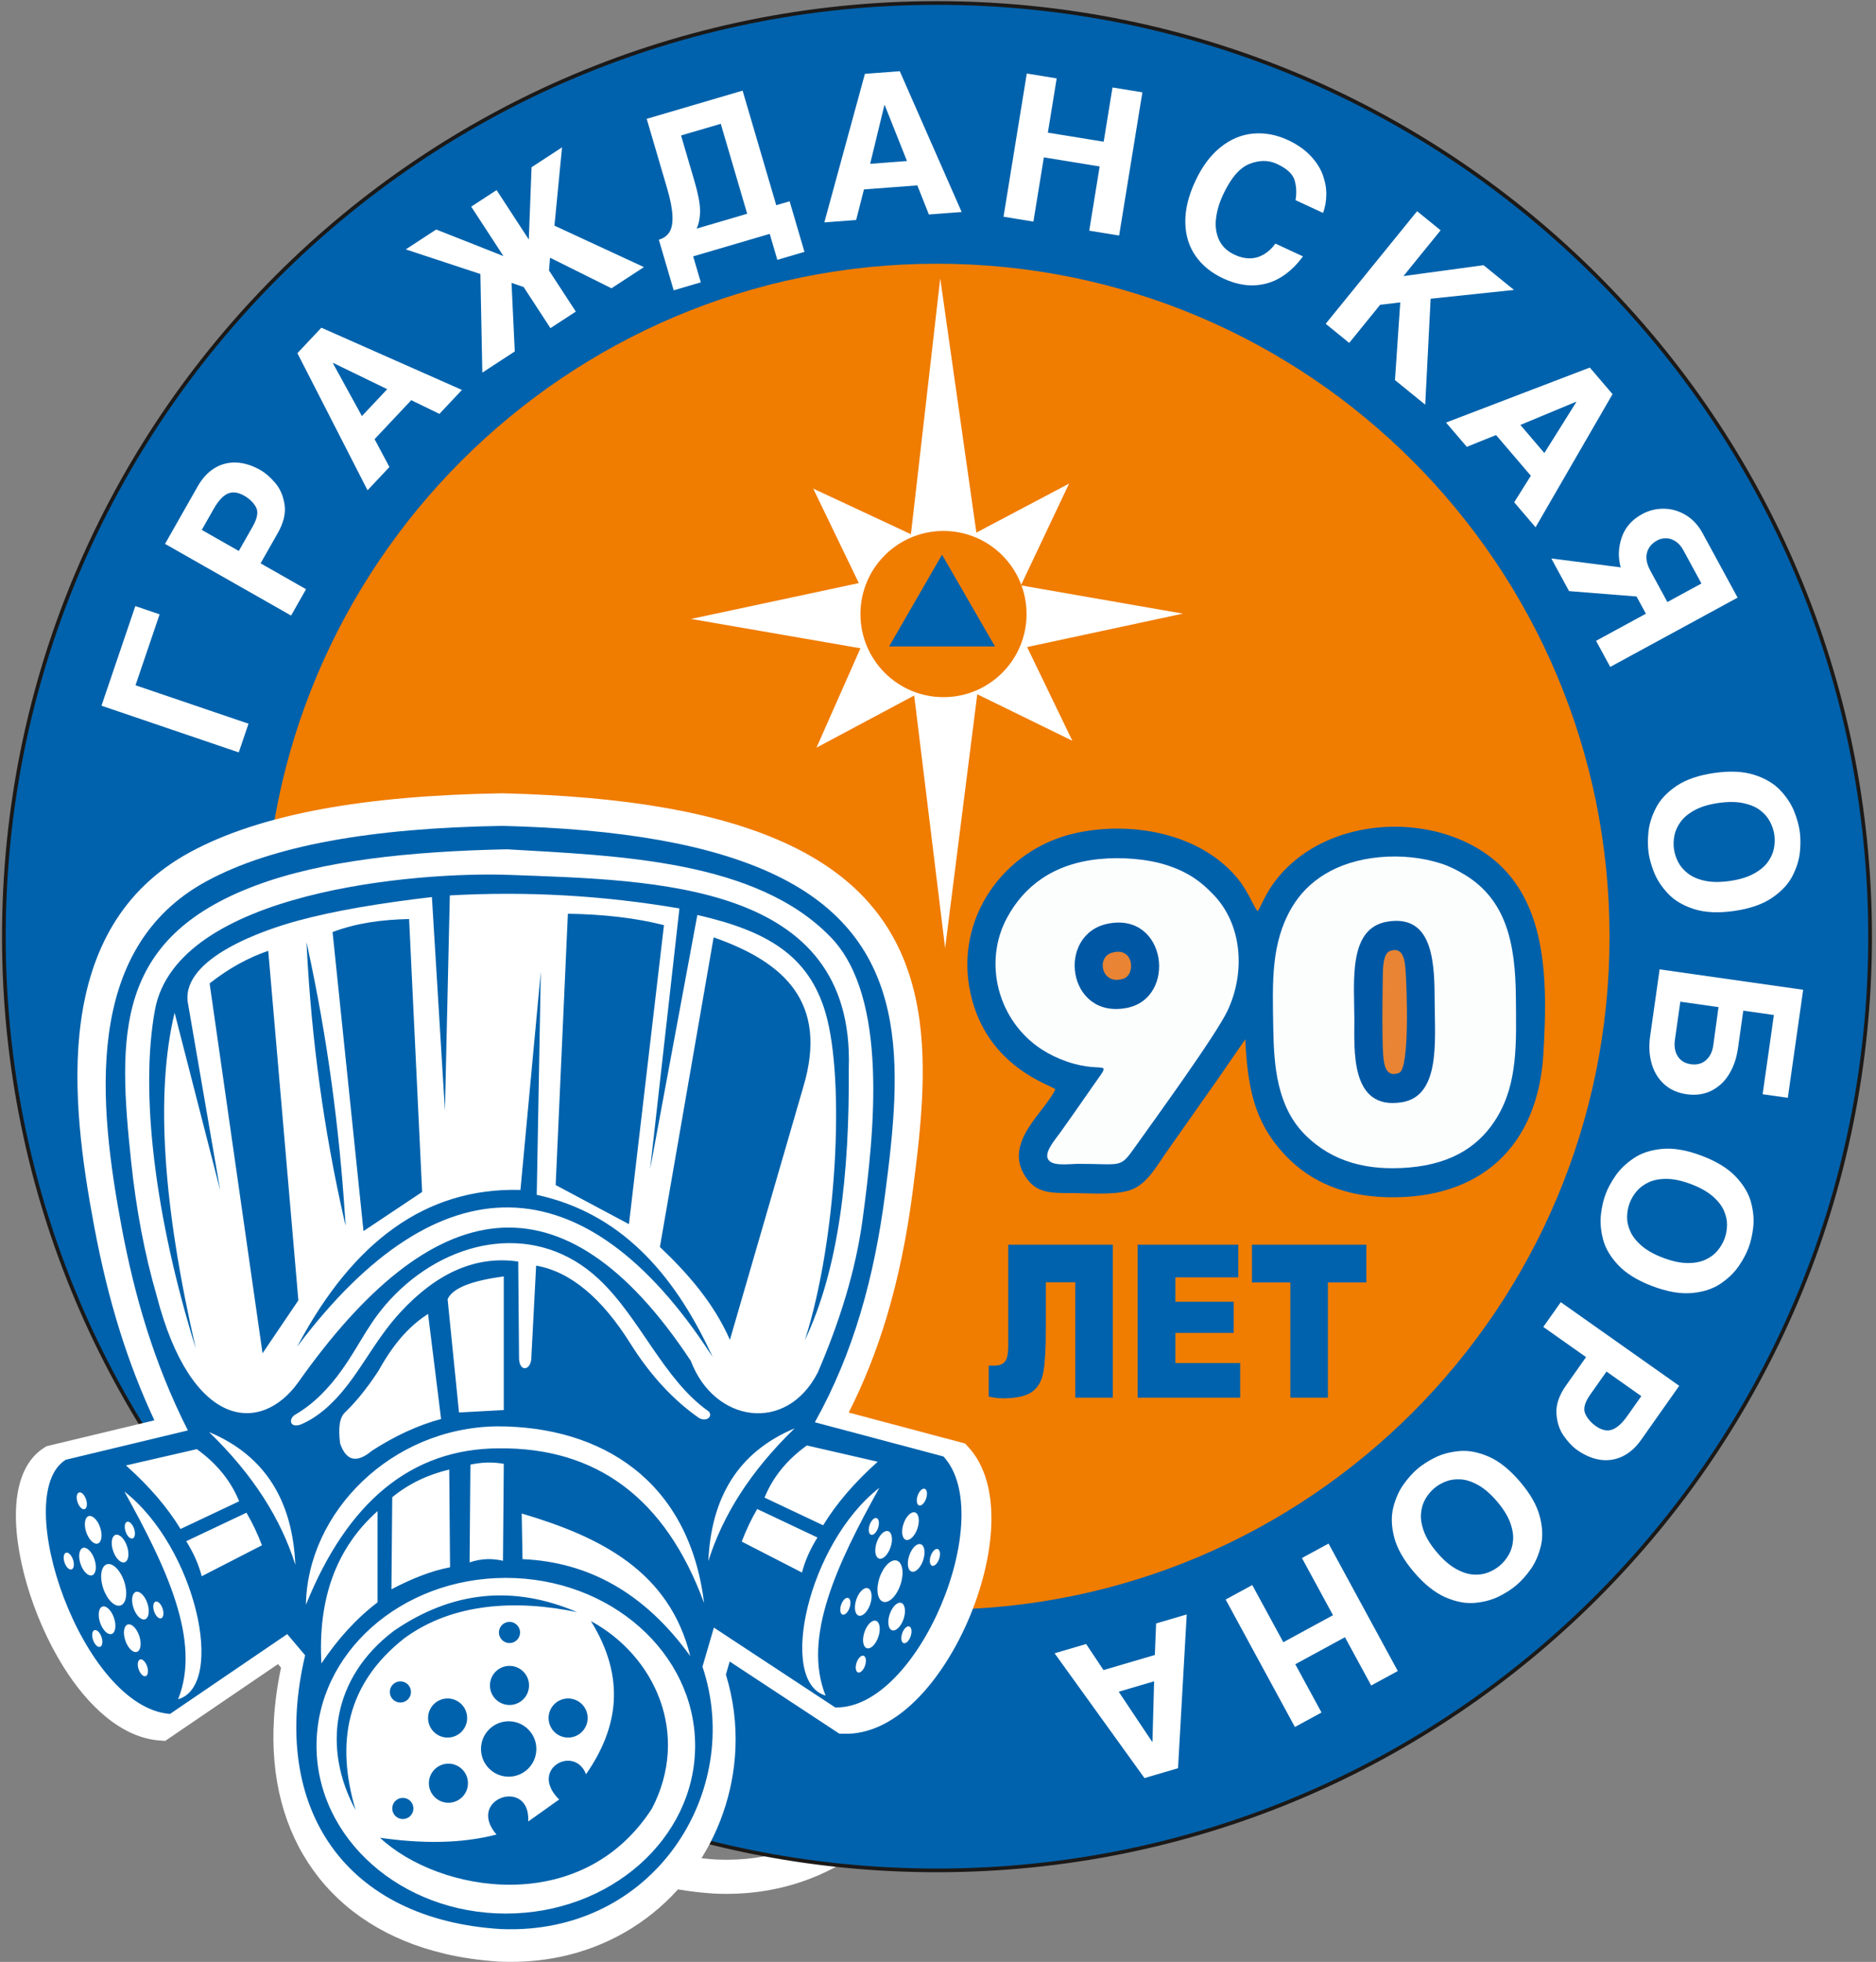 <svg width="288" height="301" viewBox="0 0 288 301" xmlns="http://www.w3.org/2000/svg" xmlns:xlink="http://www.w3.org/1999/xlink">
    <rect x="0" y="0" width="288" height="301" fill="#808080" stroke="none"/>
    <path id="path2" fill="#ffffff" fill-rule="evenodd" stroke="none" d="M 78.229 239.697 L 81.91 244.048 L 81.61 245.324 C 80.935 248.187 80.521 250.931 80.36 253.538 C 79.87 261.469 81.663 268.279 85.447 273.514 C 89.213 278.723 95.009 282.44 102.543 284.216 C 104.896 284.771 107.405 285.137 110.058 285.301 C 114.158 285.476 117.939 284.914 121.34 283.769 C 127.141 281.818 131.865 278.152 135.203 273.546 C 138.549 268.927 140.501 263.371 140.749 257.651 C 140.898 254.226 140.436 250.739 139.299 247.359 L 139.039 246.587 L 142.059 236.234 L 163.477 250.321 C 165.471 250.148 167.526 248.989 169.481 247.191 C 172.366 244.54 174.938 240.593 176.83 236.267 C 178.734 231.912 179.928 227.233 180.041 223.152 C 180.126 220.099 179.614 217.45 178.336 215.682 L 155.589 209.635 L 157.23 206.7 C 160.189 201.409 162.459 195.854 164.197 190.054 C 165.949 184.207 167.157 178.141 167.982 171.87 C 169.296 161.869 170.368 152.052 168.503 143.674 C 166.713 135.638 162.104 128.744 152.093 123.978 C 147.237 121.667 141.353 119.921 134.422 118.694 C 127.359 117.444 119.274 116.731 110.143 116.505 C 99.96 116.675 91.057 117.434 83.433 118.84 C 75.945 120.222 69.715 122.231 64.742 124.927 C 55.796 129.777 51.915 137.912 50.675 147.045 C 49.379 156.592 50.906 167.305 52.661 176.677 C 53.641 181.904 54.879 187.149 56.541 192.418 C 58.194 197.657 60.256 202.88 62.888 208.078 L 64.379 211.024 L 42.388 216.302 C 41.47 217.074 40.965 218.653 40.805 220.709 C 40.575 223.666 41.107 227.359 42.217 231.167 C 43.346 235.041 45.071 239.007 47.201 242.432 C 50.046 247.009 53.531 250.527 57.084 251.252 L 76.706 237.898 Z M 76.218 245.425 L 75.755 244.878 L 58.434 256.666 L 57.529 256.596 C 51.809 256.151 46.633 251.438 42.754 245.199 C 40.384 241.388 38.461 236.96 37.197 232.621 C 35.913 228.217 35.303 223.877 35.579 220.319 C 35.882 216.425 37.238 213.309 39.889 211.66 L 40.232 211.447 L 56.775 207.477 C 54.667 202.969 52.954 198.477 51.541 193.996 C 49.828 188.567 48.543 183.111 47.518 177.64 C 45.685 167.852 44.096 156.617 45.49 146.348 C 46.94 135.665 51.555 126.111 62.242 120.316 C 67.677 117.369 74.425 115.184 82.49 113.697 C 90.404 112.237 99.613 111.451 110.121 111.278 L 110.223 111.278 C 119.701 111.51 128.061 112.244 135.324 113.53 C 142.728 114.841 149.061 116.729 154.347 119.244 C 166.062 124.821 171.477 132.989 173.605 142.547 C 175.658 151.764 174.543 162.075 173.167 172.546 C 172.302 179.124 171.041 185.466 169.218 191.55 C 167.698 196.622 165.781 201.538 163.373 206.288 L 181.234 211.036 L 181.749 211.596 C 184.347 214.423 185.398 218.606 185.267 223.295 C 185.134 228.057 183.781 233.427 181.625 238.357 C 179.456 243.319 176.45 247.897 173.026 251.044 C 169.885 253.931 166.345 255.671 162.657 255.568 L 161.917 255.547 L 145.097 244.485 L 144.513 246.488 C 145.673 250.24 146.139 254.091 145.975 257.877 C 145.682 264.631 143.385 271.183 139.445 276.62 C 135.497 282.069 129.894 286.409 123 288.729 C 119 290.075 114.572 290.734 109.792 290.527 L 109.751 290.527 C 106.77 290.343 103.968 289.935 101.354 289.319 C 92.555 287.244 85.721 282.814 81.205 276.567 C 76.708 270.345 74.568 262.388 75.135 253.231 C 75.291 250.706 75.65 248.099 76.218 245.425 Z"/>
    <path id="path4" fill="#0062ac" fill-rule="evenodd" stroke="none" d="M 143.844 0.462 C 222.959 0.462 287.094 64.597 287.094 143.711 C 287.094 222.826 222.959 286.961 143.844 286.961 C 64.73 286.961 0.595 222.826 0.595 143.711 C 0.595 64.597 64.73 0.462 143.844 0.462 Z"/>
    <path id="path6" fill="#1b1918" fill-rule="evenodd" stroke="none" d="M 143.844 0.178 C 183.48 0.178 219.364 16.244 245.338 42.218 C 271.312 68.192 287.378 104.076 287.378 143.711 C 287.378 183.347 271.312 219.231 245.338 245.205 C 219.364 271.179 183.48 287.245 143.844 287.245 C 104.209 287.245 68.325 271.179 42.351 245.205 C 16.377 219.231 0.311 183.347 0.311 143.711 C 0.311 104.076 16.377 68.192 42.351 42.218 C 68.325 16.244 104.209 0.178 143.844 0.178 Z M 244.937 42.619 C 219.065 16.748 183.323 0.745 143.844 0.745 C 104.365 0.745 68.623 16.748 42.752 42.619 C 16.88 68.49 0.878 104.232 0.878 143.711 C 0.878 183.191 16.88 218.932 42.752 244.804 C 68.623 270.675 104.365 286.678 143.844 286.678 C 183.324 286.678 219.065 270.675 244.937 244.804 C 270.808 218.932 286.811 183.191 286.811 143.711 C 286.811 104.232 270.808 68.49 244.937 42.619 Z"/>
    <path id="path8" fill="#ffffff" fill-rule="evenodd" stroke="none" d="M 24.503 94.254 L 20.803 105.138 L 38.15 111.034 L 36.653 115.436 L 15.579 108.274 L 20.775 92.987 Z M 39.974 72.116 C 40.751 72.558 41.514 73.223 42.265 74.108 C 43.016 74.992 43.487 76.097 43.687 77.429 C 43.887 78.761 43.535 80.219 42.638 81.795 L 40.004 86.431 L 46.984 90.398 L 44.687 94.441 L 25.336 83.444 L 30.362 74.599 C 31.061 73.368 31.921 72.442 32.939 71.821 C 33.955 71.203 35.07 70.916 36.277 70.966 C 37.489 71.019 38.721 71.404 39.974 72.116 Z M 37.483 76.049 C 36.545 75.516 35.708 75.409 34.971 75.733 C 34.237 76.052 33.51 76.84 32.795 78.098 L 30.975 81.3 L 36.662 84.532 L 38.791 80.786 C 39.526 79.492 39.69 78.492 39.283 77.785 C 38.881 77.081 38.278 76.501 37.483 76.049 Z M 70.918 59.825 L 67.458 63.5 L 63.136 61.397 L 57.505 67.379 L 59.784 71.652 L 56.426 75.219 L 45.656 54.187 L 49.336 50.279 Z M 59.445 59.71 L 51.151 55.685 L 51.108 55.73 L 55.56 63.837 Z M 98.857 40.98 L 93.876 44.23 L 84.443 39.539 L 84.282 41.496 L 88.399 47.804 L 84.504 50.345 L 80.388 44.037 L 78.528 43.399 L 79.027 53.92 L 74.046 57.17 L 73.748 42.04 L 62.294 38.262 L 66.966 35.212 L 77.287 39.286 L 72.34 31.705 L 76.235 29.164 L 81.181 36.745 L 81.604 25.66 L 86.282 22.607 L 85.119 34.62 Z M 123.5 38.644 L 119.336 39.868 L 118.165 35.882 L 106.417 39.334 L 107.588 43.319 L 103.424 44.543 L 101.143 36.78 C 101.862 36.569 102.406 36.183 102.762 35.62 C 103.125 35.056 103.284 34.223 103.236 33.128 C 103.194 32.031 102.921 30.625 102.419 28.915 L 99.28 18.232 L 114.003 13.906 L 119.167 31.484 L 121.219 30.881 Z M 114.706 32.795 L 110.651 18.995 L 104.554 20.786 L 106.583 27.691 C 107.164 29.669 107.462 31.197 107.472 32.277 C 107.481 33.351 107.308 34.285 106.943 35.076 Z M 147.632 32.527 L 142.599 32.908 L 140.825 28.442 L 132.634 29.062 L 131.435 33.754 L 126.551 34.123 L 132.779 11.33 L 138.131 10.925 Z M 139.237 24.707 L 135.827 16.141 L 135.765 16.146 L 133.585 25.135 Z M 171.806 36.135 L 167.216 35.389 L 168.818 25.536 L 160.25 24.144 L 158.649 33.996 L 154.059 33.25 L 157.63 11.28 L 162.22 12.027 L 160.867 20.349 L 169.435 21.742 L 170.788 13.419 L 175.377 14.165 Z M 200.024 39.333 C 199.042 40.689 197.923 41.753 196.663 42.53 C 195.399 43.306 194.017 43.719 192.514 43.78 C 191.008 43.834 189.435 43.481 187.794 42.721 C 185.985 41.882 184.573 40.738 183.552 39.28 C 182.533 37.829 182.003 36.12 181.966 34.161 C 181.929 32.202 182.432 30.095 183.475 27.845 C 184.532 25.562 185.835 23.808 187.391 22.575 C 188.942 21.341 190.607 20.649 192.391 20.496 C 194.174 20.337 195.945 20.668 197.703 21.482 C 199.132 22.145 200.296 22.952 201.189 23.9 C 202.084 24.845 202.712 25.836 203.085 26.874 C 203.454 27.911 203.632 28.927 203.611 29.919 C 203.594 30.914 203.425 31.832 203.112 32.667 L 198.888 30.71 C 199.073 29.611 199.024 28.586 198.737 27.633 C 198.449 26.68 197.546 25.851 196.032 25.15 C 194.734 24.548 193.321 24.549 191.806 25.151 C 190.29 25.758 188.938 27.335 187.754 29.89 C 187.166 31.16 186.805 32.394 186.672 33.602 C 186.542 34.806 186.706 35.89 187.169 36.856 C 187.625 37.825 188.429 38.573 189.568 39.101 C 190.351 39.464 191.117 39.642 191.859 39.639 C 192.608 39.632 193.314 39.436 193.987 39.052 C 194.662 38.665 195.267 38.108 195.8 37.376 Z M 218.798 62.089 L 214.154 58.317 L 214.965 46.395 L 211.877 46.763 L 207.128 52.61 L 203.518 49.678 L 217.551 32.401 L 221.161 35.333 L 215.454 42.359 L 227.754 40.688 L 232.426 44.483 L 219.629 45.831 Z M 235.737 80.898 L 232.456 77.062 L 235.013 72.992 L 229.673 66.749 L 225.179 68.553 L 221.995 64.831 L 244.065 56.391 L 247.554 60.471 Z M 237.087 69.505 L 241.984 61.693 L 241.944 61.646 L 233.404 65.197 Z M 247.199 102.321 L 245.023 98.318 L 252.676 94.158 L 251.24 91.516 L 240.878 90.691 L 238.154 85.68 L 248.812 87.049 C 248.384 85.547 248.434 84.026 248.956 82.478 C 249.474 80.932 250.522 79.733 252.098 78.877 C 253.132 78.314 254.246 78.038 255.436 78.05 C 256.617 78.061 257.74 78.385 258.798 79.022 C 259.855 79.658 260.719 80.588 261.381 81.805 L 266.755 91.691 Z M 255.972 92.366 L 261.201 89.523 L 258.433 84.43 C 258.08 83.781 257.662 83.314 257.178 83.019 C 256.694 82.723 256.21 82.581 255.725 82.586 C 255.239 82.591 254.804 82.698 254.423 82.905 C 253.578 83.364 253.047 84 252.842 84.811 C 252.631 85.626 252.806 86.542 253.366 87.573 Z M 266.188 139.768 C 263.784 140.11 261.734 140.01 260.051 139.472 C 258.366 138.929 257.039 138.142 256.072 137.105 C 255.1 136.069 254.395 135 253.951 133.899 C 253.508 132.804 253.222 131.78 253.087 130.828 C 252.952 129.882 252.947 128.818 253.066 127.638 C 253.185 126.452 253.569 125.228 254.214 123.962 C 254.858 122.691 255.914 121.565 257.376 120.58 C 258.838 119.595 260.774 118.933 263.178 118.591 C 265.592 118.248 267.636 118.344 269.315 118.883 C 270.993 119.422 272.321 120.209 273.292 121.235 C 274.262 122.266 274.972 123.329 275.416 124.429 C 275.858 125.525 276.152 126.564 276.289 127.53 C 276.428 128.507 276.436 129.586 276.315 130.757 C 276.194 131.927 275.814 133.145 275.173 134.4 C 274.528 135.66 273.477 136.781 272.01 137.772 C 270.543 138.758 268.603 139.425 266.188 139.768 Z M 265.534 135.165 C 266.997 134.957 268.208 134.597 269.169 134.084 C 270.124 133.573 270.854 132.979 271.358 132.301 C 271.857 131.625 272.18 130.927 272.322 130.202 C 272.465 129.478 272.489 128.77 272.391 128.079 C 272.293 127.393 272.073 126.725 271.73 126.07 C 271.385 125.409 270.885 124.828 270.218 124.317 C 269.55 123.807 268.685 123.445 267.625 123.22 C 266.559 122.995 265.295 122.987 263.832 123.195 C 262.375 123.402 261.168 123.762 260.212 124.273 C 259.257 124.785 258.527 125.379 258.029 126.055 C 257.53 126.732 257.207 127.435 257.059 128.155 C 256.912 128.881 256.886 129.584 256.984 130.269 C 257.082 130.96 257.303 131.633 257.641 132.284 C 257.979 132.935 258.484 133.521 259.157 134.031 C 259.83 134.546 260.697 134.913 261.757 135.138 C 262.817 135.363 264.076 135.372 265.534 135.165 Z M 258.917 167.879 C 257.52 167.681 256.358 167.156 255.445 166.311 C 254.526 165.465 253.89 164.399 253.54 163.118 C 253.185 161.835 253.115 160.453 253.325 158.975 L 254.783 148.724 L 276.819 151.856 L 274.463 168.43 L 270.596 167.88 L 272.324 155.726 L 267.628 155.059 L 266.799 160.89 C 266.589 162.368 266.138 163.672 265.443 164.81 C 264.75 165.943 263.841 166.789 262.724 167.346 C 261.606 167.902 260.334 168.081 258.917 167.879 Z M 259.571 163.276 C 260.487 163.406 261.256 163.207 261.874 162.679 C 262.497 162.152 262.879 161.376 263.025 160.349 L 263.822 154.518 L 257.96 153.684 L 257.132 159.511 C 256.986 160.534 257.132 161.379 257.568 162.062 C 258.003 162.745 258.671 163.147 259.571 163.276 Z M 253.676 197.328 C 251.404 196.47 249.656 195.395 248.44 194.113 C 247.225 192.825 246.44 191.496 246.092 190.122 C 245.739 188.746 245.636 187.47 245.777 186.291 C 245.916 185.118 246.158 184.083 246.498 183.184 C 246.836 182.29 247.343 181.355 248.016 180.378 C 248.691 179.395 249.617 178.508 250.792 177.709 C 251.968 176.905 253.435 176.426 255.191 176.266 C 256.947 176.107 258.963 176.46 261.234 177.318 C 263.515 178.179 265.261 179.247 266.473 180.528 C 267.684 181.808 268.469 183.138 268.826 184.504 C 269.18 185.875 269.29 187.148 269.149 188.326 C 269.01 189.5 268.767 190.552 268.422 191.465 C 268.073 192.388 267.56 193.338 266.891 194.305 C 266.222 195.273 265.302 196.157 264.136 196.949 C 262.963 197.743 261.503 198.218 259.74 198.381 C 257.979 198.539 255.957 198.189 253.676 197.328 Z M 255.319 192.978 C 256.702 193.5 257.937 193.768 259.025 193.781 C 260.109 193.793 261.035 193.623 261.802 193.272 C 262.565 192.92 263.185 192.464 263.658 191.897 C 264.132 191.33 264.494 190.721 264.741 190.069 C 264.986 189.421 265.114 188.73 265.129 187.99 C 265.145 187.245 264.986 186.495 264.647 185.726 C 264.308 184.957 263.724 184.223 262.903 183.515 C 262.077 182.805 260.973 182.19 259.591 181.668 C 258.214 181.147 256.983 180.881 255.899 180.87 C 254.816 180.858 253.89 181.028 253.127 181.38 C 252.365 181.733 251.743 182.194 251.266 182.754 C 250.788 183.319 250.427 183.923 250.183 184.57 C 249.936 185.223 249.806 185.919 249.788 186.652 C 249.771 187.386 249.932 188.143 250.276 188.913 C 250.619 189.689 251.201 190.428 252.022 191.136 C 252.842 191.843 253.942 192.457 255.319 192.978 Z M 242.118 222.462 C 241.388 221.947 240.693 221.21 240.032 220.257 C 239.371 219.303 239.01 218.157 238.941 216.812 C 238.872 215.467 239.366 214.051 240.411 212.569 L 243.486 208.213 L 236.926 203.583 L 239.608 199.784 L 257.793 212.618 L 251.927 220.93 C 251.11 222.087 250.164 222.924 249.09 223.443 C 248.019 223.958 246.881 224.136 245.685 223.968 C 244.484 223.797 243.296 223.294 242.118 222.462 Z M 244.981 218.791 C 245.863 219.414 246.685 219.602 247.45 219.352 C 248.212 219.105 249.012 218.392 249.846 217.21 L 251.97 214.201 L 246.626 210.429 L 244.142 213.95 C 243.284 215.165 243.023 216.145 243.359 216.888 C 243.69 217.627 244.234 218.264 244.981 218.791 Z M 217.082 241.217 C 215.504 239.372 214.488 237.588 214.039 235.879 C 213.594 234.166 213.546 232.623 213.902 231.251 C 214.255 229.875 214.779 228.706 215.47 227.741 C 216.156 226.78 216.866 225.989 217.597 225.364 C 218.323 224.743 219.218 224.168 220.279 223.635 C 221.343 223.099 222.582 222.767 223.996 222.632 C 225.414 222.493 226.931 222.78 228.547 223.485 C 230.163 224.19 231.759 225.469 233.338 227.314 C 234.923 229.167 235.939 230.944 236.384 232.649 C 236.83 234.355 236.879 235.898 236.534 237.267 C 236.185 238.64 235.668 239.809 234.977 240.774 C 234.29 241.735 233.572 242.54 232.829 243.175 C 232.079 243.816 231.173 244.402 230.12 244.928 C 229.068 245.454 227.836 245.787 226.433 245.919 C 225.023 246.051 223.514 245.764 221.891 245.059 C 220.271 244.35 218.667 243.07 217.082 241.217 Z M 220.616 238.195 C 221.576 239.317 222.53 240.147 223.478 240.683 C 224.422 241.214 225.315 241.511 226.157 241.573 C 226.995 241.631 227.758 241.53 228.446 241.261 C 229.134 240.992 229.744 240.633 230.275 240.18 C 230.801 239.73 231.246 239.185 231.615 238.544 C 231.988 237.898 232.21 237.165 232.283 236.327 C 232.355 235.49 232.197 234.565 231.818 233.55 C 231.436 232.531 230.764 231.46 229.804 230.336 C 228.847 229.218 227.896 228.392 226.952 227.86 C 226.008 227.329 225.115 227.032 224.277 226.973 C 223.438 226.916 222.672 227.021 221.984 227.282 C 221.293 227.547 220.686 227.903 220.16 228.353 C 219.63 228.806 219.18 229.354 218.812 229.988 C 218.444 230.623 218.221 231.364 218.152 232.205 C 218.078 233.05 218.233 233.978 218.612 234.993 C 218.991 236.008 219.659 237.076 220.616 238.195 Z M 188.16 245.407 L 192.246 243.186 L 197.013 251.956 L 204.639 247.811 L 199.872 239.041 L 203.957 236.82 L 214.587 256.376 L 210.502 258.596 L 206.475 251.188 L 198.849 255.334 L 202.876 262.742 L 198.79 264.962 Z M 161.898 253.653 L 166.742 252.23 L 169.408 256.229 L 177.29 253.913 L 177.484 249.074 L 182.183 247.694 L 180.848 271.285 L 175.697 272.798 Z M 171.741 259.55 L 176.863 267.216 L 176.923 267.198 L 177.179 257.952 Z"/>
    <path id="path10" fill="#f07c00" fill-rule="evenodd" stroke="none" d="M 143.844 40.461 C 200.868 40.461 247.094 86.688 247.094 143.711 C 247.094 200.735 200.868 246.961 143.844 246.961 C 86.821 246.961 40.594 200.735 40.594 143.711 C 40.594 86.688 86.821 40.461 143.844 40.461 Z"/>
    <path id="path12" fill="#ffffff" fill-rule="evenodd" stroke="none" d="M 45.154 250.13 L 48.836 254.482 L 48.535 255.757 C 47.86 258.62 47.447 261.364 47.286 263.971 C 46.795 271.902 48.588 278.712 52.372 283.947 C 56.138 289.156 61.934 292.873 69.468 294.649 C 71.821 295.204 74.33 295.57 76.983 295.734 C 81.083 295.909 84.864 295.347 88.265 294.203 C 94.067 292.251 98.79 288.586 102.128 283.979 C 105.475 279.36 107.426 273.804 107.674 268.085 C 107.822 264.659 107.361 261.172 106.224 257.792 L 105.964 257.02 L 108.984 246.668 L 130.402 260.755 C 132.396 260.581 134.451 259.422 136.406 257.625 C 139.291 254.973 141.863 251.026 143.755 246.7 C 145.659 242.345 146.852 237.666 146.966 233.585 C 147.051 230.532 146.539 227.883 145.261 226.115 L 122.514 220.069 L 124.155 217.134 C 127.114 211.842 129.384 206.287 131.122 200.487 C 132.874 194.641 134.082 188.575 134.906 182.303 C 136.221 172.302 137.293 162.485 135.428 154.108 C 133.638 146.071 129.029 139.177 119.018 134.411 C 114.162 132.1 108.278 130.355 101.347 129.127 C 94.284 127.877 86.199 127.164 77.068 126.938 C 66.885 127.109 57.982 127.867 50.358 129.274 C 42.87 130.655 36.64 132.664 31.667 135.36 C 22.721 140.211 18.84 148.345 17.6 157.478 C 16.305 167.026 17.831 177.738 19.587 187.11 C 20.566 192.338 21.804 197.582 23.466 202.852 C 25.119 208.091 27.181 213.313 29.813 218.511 L 31.304 221.457 L 9.313 226.735 C 8.395 227.507 7.89 229.087 7.73 231.142 C 7.5 234.099 8.033 237.792 9.143 241.6 C 10.272 245.474 11.996 249.44 14.126 252.865 C 16.971 257.442 20.456 260.961 24.009 261.685 L 43.632 248.331 Z M 43.143 255.858 L 42.68 255.311 L 25.359 267.099 L 24.454 267.029 C 18.734 266.585 13.558 261.871 9.679 255.632 C 7.309 251.821 5.386 247.393 4.122 243.055 C 2.838 238.65 2.228 234.31 2.504 230.753 C 2.807 226.859 4.163 223.742 6.814 222.093 L 7.157 221.88 L 23.7 217.91 C 21.592 213.402 19.88 208.91 18.466 204.43 C 16.753 199 15.468 193.544 14.443 188.073 C 12.61 178.285 11.021 167.051 12.415 156.781 C 13.865 146.099 18.48 136.544 29.167 130.75 C 34.603 127.803 41.351 125.618 49.415 124.13 C 57.329 122.67 66.537 121.885 77.046 121.711 L 77.148 121.711 C 86.626 121.943 94.986 122.677 102.249 123.963 C 109.653 125.275 115.986 127.162 121.272 129.678 C 132.987 135.254 138.402 143.422 140.531 152.98 C 142.583 162.197 141.468 172.508 140.092 182.979 C 139.227 189.557 137.966 195.899 136.143 201.983 C 134.623 207.056 132.706 211.971 130.298 216.721 L 148.159 221.469 L 148.674 222.03 C 151.272 224.857 152.323 229.04 152.192 233.729 C 152.059 238.49 150.706 243.86 148.55 248.791 C 146.381 253.752 143.375 258.331 139.951 261.477 C 136.81 264.364 133.27 266.104 129.582 266.001 L 128.842 265.98 L 112.022 254.918 L 111.438 256.921 C 112.598 260.673 113.064 264.524 112.9 268.31 C 112.607 275.065 110.309 281.616 106.37 287.053 C 102.421 292.502 96.819 296.843 89.925 299.162 C 85.925 300.508 81.497 301.167 76.717 300.96 L 76.676 300.96 C 73.695 300.776 70.893 300.368 68.279 299.752 C 59.48 297.678 52.646 293.247 48.131 287 C 43.633 280.779 41.493 272.821 42.06 263.664 C 42.216 261.139 42.575 258.532 43.143 255.858 Z"/>
    <path id="path14" fill="#0062ac" fill-rule="evenodd" stroke="none" d="M 44.093 250.711 C 45.01 251.794 45.926 252.878 46.843 253.961 C 41.272 277.593 53.164 294.496 76.843 295.961 C 100.43 296.985 114.256 274.771 107.843 255.711 C 108.426 253.711 109.01 251.711 109.593 249.711 C 115.802 253.794 122.01 257.878 128.218 261.961 C 140.982 262.318 153.247 232.604 144.843 223.461 C 138.26 221.711 131.677 219.961 125.093 218.211 C 131.049 207.561 134.206 195.926 135.849 183.428 C 138.467 163.518 140.102 144.278 118.97 134.22 C 109.107 129.524 95.21 127.156 77.093 126.711 C 56.945 127.044 41.827 129.714 31.703 135.202 C 12.609 145.555 15.178 169.608 18.669 188.243 C 20.618 198.649 23.576 209.055 28.843 219.461 C 22.593 220.961 16.343 222.461 10.093 223.961 C 1.436 229.344 12.583 261.911 26.093 262.961 C 32.093 258.878 38.093 254.794 44.093 250.711 Z"/>
    <path id="path16" fill="#ffffff" fill-rule="evenodd" stroke="none" d="M 67.714 217.708 C 67.047 212.333 66.381 206.959 65.714 201.584 C 63.305 203.17 60.832 205.408 58.089 210.334 C 56.233 213.172 54.611 215.079 53.089 216.583 C 52.032 217.444 51.936 219.265 52.214 221.459 C 53.16 224.209 54.809 224.5 57.089 222.583 C 60.631 220.301 64.173 218.657 67.714 217.708 Z M 70.465 216.709 C 72.757 216.584 75.049 216.459 77.34 216.334 C 77.34 209.5 77.34 202.667 77.34 195.834 C 72.294 196.5 69.429 197.669 68.716 199.334 C 69.299 205.125 69.882 210.917 70.465 216.709 Z M 79.556 193.552 C 72.927 192.586 66.948 195.413 61.494 201.306 C 58.02 205.062 56.175 208.894 53.186 212.713 C 51.077 215.411 48.77 217.45 46.181 218.552 C 44.459 219.163 44.264 217.689 45.306 217.052 C 48.085 215.441 50.439 213.062 52.501 210.16 C 55.57 205.843 56.691 202.567 60.725 198.534 C 69.416 189.845 82.585 187.443 91.978 196.29 C 98.334 202.277 101.859 211.674 108.806 216.552 C 109.478 217.292 108.493 218.203 107.306 217.552 C 103.486 214.881 99.959 211.182 96.806 206.177 C 92.462 199.244 87.65 195.111 82.306 194.177 C 82.056 198.969 81.806 203.761 81.556 208.552 C 81.367 210.369 79.62 210.506 79.681 208.177 C 79.639 203.302 79.598 198.427 79.556 193.552 Z M 112.055 205.565 C 115.805 192.648 119.555 179.732 123.305 166.815 C 127.247 153.724 120.291 147.566 109.555 143.815 C 106.805 159.648 104.055 175.481 101.305 191.315 C 105.729 195.504 109.633 200.042 112.055 205.565 Z M 85.305 181.815 L 87.18 140.19 C 92.765 140.272 97.679 140.857 101.93 141.939 L 96.555 187.815 Z M 77.806 130.302 C 95.014 131.306 116.126 131.952 127.553 143.806 C 136.447 153.032 134.231 173.741 132.421 187.114 C 131.358 194.967 128.909 202.74 125.556 210.552 C 120.731 220.004 109.632 218.268 106.056 208.802 C 86.335 178.971 66.194 183.217 45.806 212.052 C 40.076 220.102 29.369 219.337 24.056 198.802 C 22.171 192.333 20.906 185.491 20.146 178.346 C 18.077 158.882 17.57 143.984 39.236 135.865 C 49.483 132.026 62.926 130.617 77.806 130.302 Z M 45.925 206.049 C 54.15 190.783 65.143 182.159 79.898 182.566 L 83.024 149.066 C 82.815 160.483 82.607 171.9 82.399 183.317 C 95.093 186.053 103.319 195.174 109.167 207.691 C 109.344 208.07 109.543 208.413 109.161 207.825 C 89.672 177.919 67.274 178.037 45.84 206.313 C 45.446 206.832 45.816 206.251 45.925 206.049 Z M 52.868 187.253 C 49.685 173.316 47.819 159.379 47.099 145.442 C 47.071 144.896 46.957 144.11 47.188 145.17 C 50.235 159.083 52.087 172.996 52.983 186.908 C 53.03 187.65 53.189 188.657 52.868 187.253 Z M 55.805 188.878 L 64.805 182.878 L 62.805 141.003 C 58.723 141.091 54.804 141.581 51.055 143.003 Z M 40.305 207.628 L 32.18 150.878 C 35.18 148.515 38.18 146.907 41.18 145.878 L 45.805 199.502 Z M 33.805 182.628 C 31.472 173.544 29.138 164.461 26.805 155.378 C 23.814 167.791 25.045 185.13 30.055 206.878 C 23.79 186.775 21.457 167.624 23.785 154.956 C 27.127 136.773 63.956 133.691 78.304 134.232 C 100.576 135.072 131.21 135.321 130.305 163.878 C 130.419 180.158 128.776 194.682 123.555 205.628 C 128.496 190.299 129.739 165.743 126.755 155.465 C 124.154 146.502 117.647 142.802 107.055 140.378 C 104.638 153.378 102.222 166.378 99.805 179.378 C 101.305 166.044 102.805 152.711 104.305 139.378 C 92.555 137.369 80.805 136.721 69.055 137.378 C 68.805 148.378 68.555 159.378 68.305 170.378 C 67.638 159.294 66.972 148.711 66.305 137.628 C 58.288 138.567 51.338 139.727 45.636 141.28 C 40.532 142.671 28.07 146.913 28.805 153.628 C 30.472 163.294 32.138 172.961 33.805 182.628 Z M 19.09 228.834 C 30.073 237.392 34.733 258.568 27.34 260.709 C 30.938 251.777 25.541 240.446 19.09 228.834 Z M 45.34 240.084 C 44.918 230.417 40.845 223.377 32.09 219.709 C 38.936 226.327 43.16 233.133 45.34 240.084 Z M 37.84 232.084 C 38.807 233.751 39.582 235.418 40.215 237.084 C 37.132 238.668 34.048 240.251 30.965 241.834 C 30.51 240.043 29.712 238.251 28.59 236.459 C 31.673 235.001 34.757 233.542 37.84 232.084 Z M 27.715 234.584 C 30.715 233.167 33.715 231.751 36.715 230.334 C 35.499 227.35 33.431 224.651 30.215 222.334 C 26.59 223.167 22.965 224 19.34 224.834 C 22.984 228.084 25.737 231.334 27.715 234.584 Z M 16.388 240.006 C 17.273 239.707 18.468 240.876 19.056 242.617 C 19.644 244.358 19.403 246.012 18.517 246.312 C 17.632 246.61 16.438 245.441 15.849 243.7 C 15.261 241.959 15.502 240.305 16.388 240.006 Z M 17.725 235.49 C 18.315 235.291 19.109 236.069 19.501 237.228 C 19.893 238.387 19.732 239.488 19.143 239.687 C 18.553 239.886 17.758 239.108 17.367 237.949 C 16.975 236.79 17.136 235.689 17.725 235.49 Z M 19.501 233.478 C 19.861 233.357 20.345 233.831 20.584 234.538 C 20.823 235.245 20.725 235.916 20.366 236.037 C 20.006 236.159 19.522 235.684 19.283 234.978 C 19.044 234.271 19.142 233.6 19.501 233.478 Z M 13.6 232.615 C 14.19 232.416 14.985 233.194 15.376 234.353 C 15.768 235.512 15.607 236.613 15.018 236.813 C 14.428 237.011 13.633 236.233 13.242 235.074 C 12.85 233.915 13.011 232.815 13.6 232.615 Z M 12.725 237.49 C 13.315 237.291 14.109 238.069 14.501 239.228 C 14.893 240.387 14.732 241.488 14.143 241.688 C 13.553 241.886 12.758 241.108 12.367 239.949 C 11.975 238.79 12.136 237.69 12.725 237.49 Z M 15.725 246.49 C 16.314 246.291 17.109 247.069 17.501 248.228 C 17.893 249.387 17.732 250.488 17.143 250.688 C 16.553 250.886 15.758 250.108 15.367 248.949 C 14.975 247.79 15.136 246.69 15.725 246.49 Z M 19.6 249.24 C 20.189 249.041 20.984 249.819 21.376 250.978 C 21.768 252.137 21.607 253.238 21.017 253.437 C 20.428 253.636 19.633 252.858 19.242 251.699 C 18.85 250.54 19.011 249.439 19.6 249.24 Z M 20.85 244.24 C 21.439 244.041 22.234 244.819 22.626 245.978 C 23.018 247.137 22.857 248.238 22.268 248.437 C 21.678 248.636 20.883 247.858 20.492 246.699 C 20.1 245.54 20.261 244.439 20.85 244.24 Z M 12.127 228.978 C 12.486 228.857 12.971 229.331 13.209 230.038 C 13.448 230.745 13.35 231.416 12.991 231.537 C 12.631 231.659 12.147 231.184 11.908 230.478 C 11.669 229.771 11.767 229.1 12.127 228.978 Z M 10.126 238.228 C 10.486 238.107 10.97 238.581 11.209 239.288 C 11.448 239.995 11.35 240.666 10.991 240.787 C 10.631 240.909 10.147 240.434 9.908 239.728 C 9.669 239.021 9.767 238.35 10.126 238.228 Z M 14.501 250.103 C 14.861 249.982 15.345 250.456 15.584 251.163 C 15.823 251.87 15.725 252.541 15.365 252.662 C 15.006 252.783 14.522 252.309 14.283 251.603 C 14.044 250.896 14.142 250.225 14.501 250.103 Z M 21.502 254.603 C 21.861 254.482 22.346 254.956 22.584 255.663 C 22.823 256.37 22.725 257.041 22.366 257.162 C 22.006 257.283 21.522 256.809 21.283 256.103 C 21.044 255.396 21.142 254.725 21.502 254.603 Z M 23.877 245.728 C 24.236 245.606 24.721 246.081 24.96 246.787 C 25.198 247.494 25.1 248.166 24.741 248.287 C 24.382 248.408 23.897 247.934 23.658 247.227 C 23.419 246.52 23.517 245.849 23.877 245.728 Z M 134.994 228.267 C 124.011 236.825 119.352 258.001 126.744 260.142 C 123.147 251.21 128.543 239.879 134.994 228.267 Z M 108.744 239.517 C 109.167 229.85 113.239 222.81 121.994 219.142 C 115.148 225.76 110.924 232.566 108.744 239.517 Z M 116.244 231.517 C 115.277 233.184 114.502 234.851 113.869 236.517 C 116.952 238.101 120.036 239.684 123.119 241.267 C 123.574 239.476 124.373 237.684 125.494 235.892 C 122.411 234.434 119.327 232.976 116.244 231.517 Z M 126.369 234.017 C 123.369 232.6 120.369 231.184 117.369 229.767 C 118.585 226.784 120.653 224.084 123.869 221.767 C 127.494 222.6 131.119 223.434 134.744 224.267 C 131.1 227.517 128.347 230.767 126.369 234.017 Z M 137.696 239.439 C 136.811 239.14 135.617 240.309 135.028 242.05 C 134.44 243.791 134.681 245.445 135.567 245.745 C 136.452 246.044 137.647 244.875 138.235 243.133 C 138.823 241.392 138.582 239.738 137.696 239.439 Z M 136.359 234.923 C 135.77 234.724 134.975 235.502 134.583 236.661 C 134.191 237.82 134.352 238.921 134.942 239.12 C 135.531 239.319 136.326 238.541 136.717 237.382 C 137.109 236.223 136.948 235.123 136.359 234.923 Z M 134.583 232.911 C 134.224 232.79 133.739 233.264 133.5 233.971 C 133.261 234.678 133.359 235.349 133.719 235.47 C 134.078 235.592 134.563 235.117 134.801 234.411 C 135.04 233.704 134.942 233.033 134.583 232.911 Z M 140.484 232.048 C 139.895 231.849 139.1 232.627 138.708 233.786 C 138.316 234.945 138.477 236.046 139.067 236.246 C 139.656 236.444 140.451 235.666 140.842 234.507 C 141.234 233.348 141.073 232.248 140.484 232.048 Z M 141.359 236.923 C 140.77 236.724 139.975 237.502 139.583 238.661 C 139.192 239.82 139.352 240.921 139.942 241.121 C 140.531 241.319 141.326 240.541 141.717 239.382 C 142.109 238.223 141.948 237.123 141.359 236.923 Z M 138.359 245.923 C 137.77 245.724 136.975 246.502 136.583 247.661 C 136.192 248.82 136.352 249.921 136.942 250.121 C 137.531 250.319 138.326 249.541 138.718 248.382 C 139.109 247.223 138.948 246.123 138.359 245.923 Z M 134.484 248.673 C 133.895 248.474 133.1 249.252 132.708 250.411 C 132.317 251.57 132.477 252.671 133.067 252.871 C 133.656 253.069 134.451 252.291 134.843 251.132 C 135.234 249.973 135.073 248.873 134.484 248.673 Z M 133.234 243.673 C 132.645 243.474 131.85 244.252 131.458 245.411 C 131.067 246.57 131.227 247.671 131.817 247.87 C 132.406 248.069 133.201 247.291 133.593 246.132 C 133.984 244.973 133.823 243.872 133.234 243.673 Z M 141.958 228.411 C 141.598 228.29 141.114 228.764 140.875 229.471 C 140.636 230.178 140.734 230.849 141.094 230.97 C 141.453 231.092 141.938 230.617 142.176 229.911 C 142.415 229.204 142.317 228.533 141.958 228.411 Z M 143.958 237.661 C 143.599 237.54 143.114 238.014 142.875 238.721 C 142.636 239.428 142.734 240.099 143.094 240.22 C 143.453 240.342 143.938 239.867 144.177 239.161 C 144.415 238.454 144.317 237.783 143.958 237.661 Z M 139.583 249.536 C 139.224 249.415 138.739 249.889 138.5 250.596 C 138.261 251.303 138.359 251.974 138.719 252.095 C 139.078 252.217 139.563 251.742 139.802 251.036 C 140.04 250.329 139.942 249.658 139.583 249.536 Z M 132.583 254.036 C 132.223 253.915 131.739 254.389 131.5 255.096 C 131.261 255.803 131.359 256.474 131.719 256.595 C 132.078 256.717 132.562 256.242 132.801 255.536 C 133.04 254.829 132.942 254.158 132.583 254.036 Z M 130.207 245.161 C 129.848 245.04 129.364 245.514 129.125 246.22 C 128.886 246.927 128.984 247.599 129.343 247.72 C 129.703 247.841 130.187 247.367 130.426 246.66 C 130.665 245.953 130.567 245.282 130.207 245.161 Z M 108.091 245.96 C 105.791 227.124 92.312 218.832 76.341 218.835 C 60 219.03 47.178 232.095 46.966 246.21 C 53.298 230.552 63.05 222.2 76.716 222.21 C 91.422 222.102 102.134 229.692 108.091 245.96 Z M 57.966 245.835 C 57.966 241.169 57.966 236.502 57.966 231.835 C 51.511 237.581 48.796 245.464 49.341 255.21 C 51.75 251.619 54.558 248.426 57.966 245.835 Z M 60.091 243.835 C 60.133 239.127 60.174 234.418 60.216 229.71 C 62.788 227.604 65.728 226.234 68.966 225.46 C 69.008 230.46 69.049 235.46 69.091 240.46 C 66.091 241.027 63.091 242.269 60.091 243.835 Z M 72.091 239.71 C 72.133 234.71 72.175 229.71 72.216 224.71 C 73.778 224.375 75.446 224.253 77.341 224.585 C 77.3 229.543 77.258 234.502 77.216 239.46 C 75.654 239.105 73.987 239.065 72.091 239.71 Z M 80.091 232.21 C 80.133 234.543 80.174 236.877 80.216 239.21 C 90.256 239.638 98.927 244.323 105.966 254.085 C 102.789 241.144 92.285 235.801 80.091 232.21 Z M 77.654 293.586 C 93.705 293.586 106.716 282.058 106.716 267.836 C 106.716 253.615 93.705 242.086 77.654 242.086 C 61.603 242.086 48.591 253.615 48.591 267.836 C 48.591 282.058 61.603 293.586 77.654 293.586 Z M 58.341 281.961 C 67.388 290.398 89.29 294.225 100.092 277.461 C 105.995 266.086 100.606 254.086 90.717 248.711 C 96.131 257.458 94.886 265.131 89.967 272.211 C 88.194 267.62 81.115 271.427 85.841 276.086 C 84.258 277.211 82.675 278.336 81.091 279.461 C 81.467 272.628 71.467 275.919 76.216 281.461 C 70.626 282.917 64.598 282.839 58.341 281.961 Z M 54.591 277.711 C 51.516 267.37 53.167 258.343 62.091 251.336 C 69.516 245.9 79.251 245.396 88.591 247.336 C 78.887 243.194 69.504 244.02 60.466 250.211 C 50.97 257.401 49.462 268.229 54.591 277.711 Z M 61.842 275.836 C 62.739 275.836 63.467 276.564 63.467 277.461 C 63.467 278.358 62.739 279.086 61.842 279.086 C 60.944 279.086 60.217 278.358 60.217 277.461 C 60.217 276.564 60.944 275.836 61.842 275.836 Z M 68.842 270.586 C 70.498 270.586 71.841 271.929 71.841 273.586 C 71.841 275.243 70.498 276.586 68.842 276.586 C 67.185 276.586 65.841 275.243 65.841 273.586 C 65.841 271.929 67.185 270.586 68.842 270.586 Z M 78.091 264.086 C 80.438 264.086 82.341 265.989 82.341 268.336 C 82.341 270.683 80.438 272.586 78.091 272.586 C 75.744 272.586 73.841 270.683 73.841 268.336 C 73.841 265.989 75.744 264.086 78.091 264.086 Z M 87.217 260.586 C 88.873 260.586 90.217 261.929 90.217 263.586 C 90.217 265.243 88.873 266.586 87.217 266.586 C 85.56 266.586 84.216 265.243 84.216 263.586 C 84.216 261.929 85.56 260.586 87.217 260.586 Z M 78.217 255.586 C 79.873 255.586 81.216 256.929 81.216 258.586 C 81.216 260.243 79.873 261.586 78.217 261.586 C 76.56 261.586 75.216 260.243 75.216 258.586 C 75.216 256.929 76.56 255.586 78.217 255.586 Z M 68.717 260.586 C 70.373 260.586 71.716 261.929 71.716 263.586 C 71.716 265.243 70.373 266.586 68.717 266.586 C 67.06 266.586 65.716 265.243 65.716 263.586 C 65.716 261.929 67.06 260.586 68.717 260.586 Z M 61.467 257.961 C 62.364 257.961 63.091 258.689 63.091 259.586 C 63.091 260.483 62.364 261.211 61.467 261.211 C 60.569 261.211 59.842 260.483 59.842 259.586 C 59.842 258.689 60.569 257.961 61.467 257.961 Z M 78.217 248.836 C 79.114 248.836 79.841 249.563 79.841 250.461 C 79.841 251.358 79.114 252.086 78.217 252.086 C 77.319 252.086 76.591 251.358 76.591 250.461 C 76.591 249.563 77.319 248.836 78.217 248.836 Z"/>
    <path id="path18" fill="#0062ac" fill-rule="evenodd" stroke="none" d="M 144.619 85.107 L 148.681 92.144 L 152.744 99.18 L 144.619 99.18 L 136.494 99.18 L 140.556 92.144 Z"/>
    <path id="path20" fill="#ffffff" fill-rule="evenodd" stroke="none" d="M 144.344 42.711 L 139.844 81.961 L 124.844 74.961 L 131.844 89.461 L 106.094 94.961 L 132.094 99.461 L 125.344 114.711 L 140.344 106.711 L 145.094 145.461 L 150.029 106.518 L 164.627 113.652 L 157.683 99.274 L 181.594 94.144 L 156.731 89.81 L 164.122 74.194 L 149.891 81.712 Z M 144.844 81.461 C 151.886 81.461 157.594 87.17 157.594 94.211 C 157.594 101.253 151.886 106.961 144.844 106.961 C 137.803 106.961 132.094 101.253 132.094 94.211 C 132.094 87.17 137.803 81.461 144.844 81.461 Z"/>
    <path id="path22" fill="#0062ac" fill-rule="evenodd" stroke="none" d="M 170.836 214.435 L 165.068 214.435 L 165.068 196.732 L 160.553 196.732 L 160.553 203.95 C 160.553 206.917 160.427 209.097 160.179 210.49 C 159.927 211.884 159.34 212.905 158.417 213.556 C 157.495 214.206 156.008 214.534 153.95 214.534 C 153.324 214.534 152.601 214.446 151.784 214.277 L 151.784 209.518 L 152.649 209.518 C 153.428 209.518 153.98 209.299 154.303 208.867 C 154.624 208.436 154.785 207.644 154.785 206.491 L 154.785 190.962 L 170.836 190.962 Z M 174.651 190.962 L 190.102 190.962 L 190.102 195.978 L 180.445 195.978 L 180.445 199.716 L 189.397 199.716 L 189.397 204.502 L 180.445 204.502 L 180.445 209.124 L 190.389 209.124 L 190.389 214.435 L 174.651 214.435 Z M 192.194 190.962 L 209.759 190.962 L 209.759 196.765 L 203.86 196.765 L 203.86 214.435 L 198.092 214.435 L 198.092 196.765 L 192.194 196.765 Z"/>
    <path id="path24" fill="#0061ab" fill-rule="evenodd" stroke="none" d="M 193.057 139.806 C 191.894 138.26 191.351 135.307 187.141 132.008 C 181.275 127.41 172.537 126.173 165.069 127.831 C 154.195 130.244 146.388 140.87 149.017 152.525 C 151.536 163.695 161.239 166.425 162.016 167.117 C 160.456 170.58 153.967 175.255 157.393 180.478 C 159.061 183.021 161.001 183.055 164.781 183.055 C 167.606 183.055 171.808 183.443 174.062 182.368 C 176.195 181.352 177.482 179.062 178.824 177.115 L 187.094 165.359 C 187.459 164.827 191.16 159.456 191.174 159.449 C 191.531 167.17 192.704 172.105 196.842 176.739 C 200.279 180.588 205.255 183.487 212.93 183.68 C 227.293 184.039 236.093 175.876 236.934 161.724 C 237.71 148.665 237.569 134.472 224.122 128.795 C 215.829 125.294 204.583 126.377 197.701 132.997 C 194.424 136.15 193.679 139.068 193.057 139.806 Z"/>
    <path id="path26" fill="#fcfdfd" fill-rule="evenodd" stroke="none" d="M 211.788 131.512 C 205.143 132.139 200.697 135.167 198.305 139.252 C 195.104 144.719 195.351 150.594 195.47 157.749 C 195.566 163.492 196.021 169.746 200.321 174.069 C 204.576 178.347 210.053 179.657 216.338 179.122 C 223.145 178.541 227.281 175.638 229.828 171.413 C 233.05 166.069 232.777 159.904 232.713 152.904 C 232.637 144.656 231.213 138.044 224.855 134.201 C 223.766 133.543 222.553 132.909 221.238 132.487 C 218.338 131.556 215.01 131.208 211.788 131.512 Z"/>
    <path id="path28" fill="#fcfdfd" fill-rule="evenodd" stroke="none" d="M 168.75 131.8 C 161.589 132.514 157.165 136.055 154.601 140.799 C 150.893 147.658 153.16 156.6 159.916 161.001 C 161.038 161.733 162.392 162.394 163.828 162.886 C 169.723 164.904 170.971 162.014 167.538 166.965 C 165.951 169.255 164.36 171.526 162.741 173.8 C 162.187 174.578 160.551 176.436 160.788 177.553 C 161.113 179.078 163.998 178.561 165.589 178.561 C 172.39 178.561 171.875 179.322 174.337 175.863 C 177.291 171.712 186.685 158.795 188.447 155.069 C 191.151 149.349 190.801 142.004 186.346 137.321 C 184.45 135.328 182.539 133.873 179.251 132.778 C 176.191 131.759 172.142 131.461 168.75 131.8 Z"/>
    <path id="path30" fill="#0058a4" fill-rule="evenodd" stroke="none" d="M 212.974 141.405 C 206.941 142.409 207.904 150.524 207.92 156.457 C 207.932 160.93 207.207 170.425 215.233 169.108 C 221.107 168.143 220.28 159.79 220.251 154.034 C 220.222 148.176 220.243 140.195 212.974 141.405 Z"/>
    <path id="path32" fill="#0058a4" fill-rule="evenodd" stroke="none" d="M 170.128 141.706 C 162.072 143.288 163.807 156.432 172.991 154.639 C 180.732 153.128 179.127 139.94 170.128 141.706 Z"/>
    <path id="path34" fill="#e88433" fill-rule="evenodd" stroke="none" d="M 213.416 145.895 C 212.214 146.309 212.304 148.975 212.279 150.319 C 212.228 153.05 212.163 159.07 212.327 161.607 C 212.429 163.172 212.652 165.429 214.789 164.607 C 216.452 163.967 215.962 151.36 215.78 148.879 C 215.666 147.33 215.423 145.202 213.416 145.895 Z"/>
    <path id="path36" fill="#e88433" fill-rule="evenodd" stroke="none" d="M 170.583 146.212 C 168.286 146.994 169.123 151.197 172.421 150.172 C 174.461 149.538 174.025 145.04 170.583 146.212 Z"/>
</svg>

